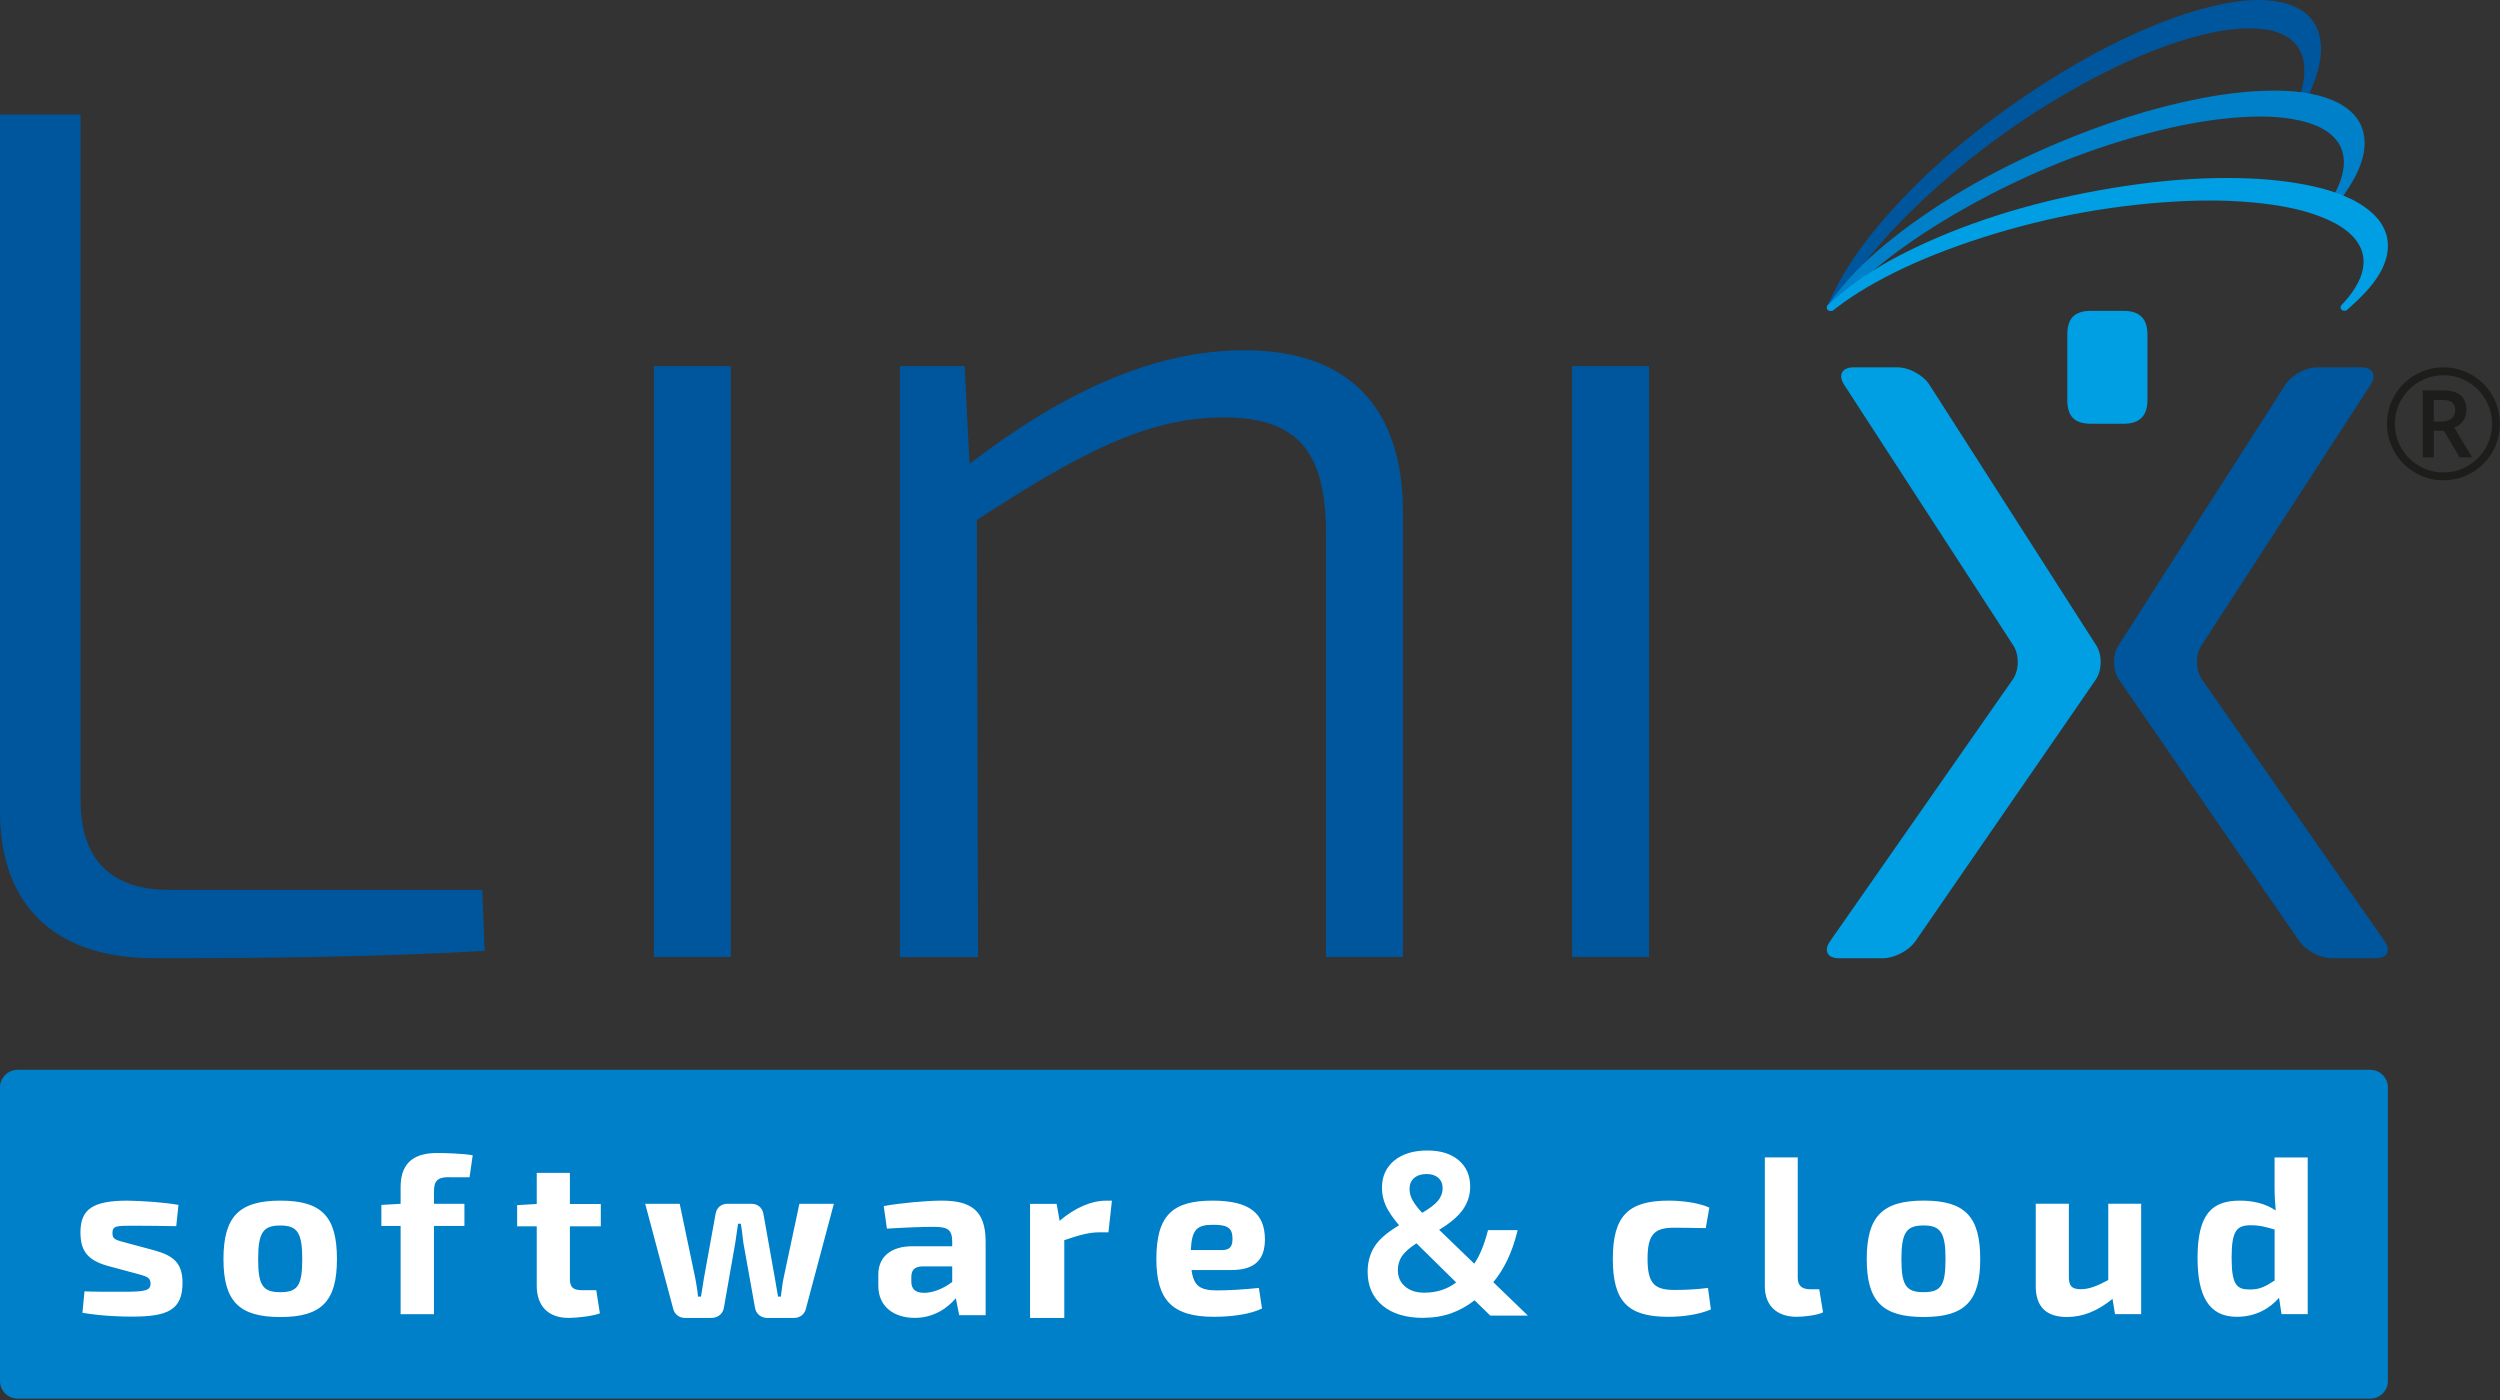 <svg width="150" height="84" viewBox="0 0 150 84" fill="none" xmlns="http://www.w3.org/2000/svg">
<rect x="0" y="0" width="150" height="84" fill="#333333" stroke="none"/>
<path d="M143.219 25.431C143.219 24.829 143.369 24.265 143.669 23.74C143.969 23.213 144.383 22.8 144.908 22.496C145.435 22.193 146.002 22.041 146.609 22.041C147.216 22.041 147.773 22.191 148.299 22.491C148.826 22.791 149.24 23.205 149.543 23.73C149.847 24.257 149.998 24.822 149.998 25.431C149.998 26.039 149.852 26.578 149.56 27.098C149.268 27.618 148.86 28.035 148.334 28.347C147.808 28.658 147.232 28.815 146.609 28.815C145.985 28.815 145.412 28.66 144.886 28.348C144.361 28.037 143.953 27.621 143.659 27.101C143.366 26.581 143.219 26.024 143.219 25.429V25.431ZM143.693 25.431C143.693 25.951 143.824 26.436 144.084 26.89C144.345 27.341 144.703 27.698 145.155 27.958C145.607 28.218 146.092 28.348 146.609 28.348C147.126 28.348 147.617 28.217 148.064 27.956C148.511 27.695 148.868 27.341 149.131 26.895C149.393 26.449 149.525 25.961 149.525 25.432C149.525 24.904 149.393 24.424 149.133 23.975C148.873 23.528 148.518 23.171 148.071 22.908C147.626 22.645 147.139 22.515 146.609 22.515C146.079 22.515 145.6 22.645 145.153 22.906C144.706 23.166 144.35 23.522 144.086 23.968C143.824 24.414 143.693 24.902 143.693 25.432V25.431ZM147.984 24.609C147.984 24.85 147.921 25.062 147.793 25.247C147.664 25.432 147.484 25.569 147.254 25.659L148.328 27.44H147.571L146.639 25.844H146.029V27.44H145.362V23.423H146.539C147.037 23.423 147.404 23.522 147.637 23.717C147.871 23.912 147.986 24.209 147.986 24.609H147.984ZM146.027 25.291H146.514C146.755 25.291 146.949 25.229 147.094 25.104C147.241 24.979 147.312 24.82 147.312 24.627C147.312 24.402 147.249 24.24 147.119 24.142C146.989 24.043 146.784 23.995 146.505 23.995H146.027V25.289V25.291Z" fill="#1D1D1B"/>
<path d="M4.835 48.044C4.835 51.56 6.666 53.391 10.109 53.391H28.934L29.081 57.054C22.635 57.42 15.896 57.494 9.303 57.494C2.711 57.494 0 53.758 0 48.704V6.877H4.835V48.044Z" fill="#00569D"/>
<path d="M39.231 57.42V21.967H43.846V57.42H39.231Z" fill="#00569D"/>
<path d="M84.176 30.757V57.42H79.561V32.003C79.561 26.949 77.73 25.044 73.407 25.044C68.792 25.044 64.69 27.241 58.61 31.198L58.683 57.422H53.995V21.969H57.878L58.171 27.83C63.812 23.508 69.232 21.017 74.652 21.017C80.88 21.017 84.176 24.387 84.176 30.759V30.757Z" fill="#00569D"/>
<path d="M94.326 57.42V21.967H98.941V57.42H94.326Z" fill="#00569D"/>
<path d="M138.771 1.263C138.771 1.263 138.771 1.263 138.771 1.262C138.287 0.593 137.484 0.185 136.382 0.051C135.016 -0.115 133.642 0.156 132.599 0.413C131.138 0.77 129.581 1.335 127.835 2.14C126.085 2.947 124.344 3.914 122.515 5.095C118.78 7.504 115.611 10.192 113.093 13.081C111.926 14.421 111.029 15.675 110.352 16.914C110.1 17.374 109.859 17.863 109.632 18.366C109.597 18.443 109.614 18.533 109.674 18.593C109.712 18.631 109.764 18.651 109.817 18.651C109.845 18.651 109.874 18.645 109.9 18.633L109.965 18.603C110.005 18.585 110.039 18.553 110.06 18.513C110.097 18.445 110.134 18.375 110.17 18.308C110.327 18.023 110.504 17.728 110.709 17.406C111.097 16.797 111.549 16.175 112.086 15.505C113.152 14.175 114.405 12.861 115.919 11.49C119.082 8.623 122.573 6.217 126.293 4.343C128.014 3.476 129.603 2.827 131.15 2.36C132.677 1.9 133.917 1.694 135.061 1.702C136.402 1.715 137.342 2.082 137.854 2.789C138.264 3.367 138.367 4.153 138.162 5.123C138.112 5.357 138.044 5.603 137.951 5.878C137.929 5.943 137.906 6.008 137.881 6.072C137.844 6.172 137.892 6.279 137.991 6.322C138.044 6.345 138.104 6.344 138.156 6.32C138.221 6.31 138.279 6.269 138.309 6.205C138.567 5.643 138.759 5.181 138.911 4.748C139.071 4.291 139.178 3.846 139.229 3.424C139.333 2.575 139.174 1.827 138.773 1.258L138.771 1.263Z" fill="#00569D"/>
<path d="M141.672 7.548C141.672 7.548 141.672 7.548 141.672 7.546C141.335 6.792 140.632 6.229 139.581 5.872C138.279 5.43 136.879 5.415 135.803 5.452C134.299 5.503 132.66 5.739 130.788 6.169C128.911 6.601 127.008 7.191 124.974 7.973C120.828 9.568 117.175 11.551 114.119 13.865C112.701 14.939 111.568 15.982 110.651 17.058C110.31 17.456 109.974 17.885 109.649 18.331C109.599 18.4 109.597 18.492 109.644 18.562C109.682 18.62 109.745 18.653 109.812 18.653C109.827 18.653 109.842 18.652 109.857 18.648L109.927 18.633C109.97 18.623 110.01 18.6 110.039 18.565C110.089 18.505 110.139 18.445 110.189 18.387C110.4 18.14 110.634 17.886 110.901 17.615C111.406 17.099 111.974 16.582 112.636 16.036C113.952 14.952 115.447 13.921 117.208 12.889C120.891 10.729 124.799 9.088 128.824 8.014C130.686 7.518 132.374 7.207 133.984 7.067C135.573 6.929 136.834 6.979 137.947 7.222C139.256 7.509 140.101 8.059 140.458 8.858C140.74 9.508 140.682 10.299 140.283 11.207C140.188 11.426 140.07 11.652 139.921 11.902C139.886 11.961 139.85 12.021 139.813 12.078C139.756 12.168 139.783 12.283 139.87 12.346C139.916 12.381 139.976 12.389 140.03 12.378C140.096 12.381 140.161 12.353 140.203 12.296C140.572 11.801 140.853 11.386 141.09 10.992C141.34 10.577 141.535 10.164 141.672 9.762C141.947 8.951 141.945 8.186 141.669 7.549L141.672 7.548Z" fill="#0080C9"/>
<path d="M143.224 14.252C143.224 14.252 143.224 14.252 143.224 14.25C143.047 13.443 142.472 12.748 141.517 12.186C140.331 11.489 138.964 11.19 137.904 11.007C136.422 10.752 134.766 10.649 132.847 10.688C130.92 10.729 128.939 10.92 126.788 11.274C122.403 11.992 118.425 13.191 114.962 14.835C113.357 15.597 112.034 16.389 110.917 17.256C110.504 17.578 110.087 17.928 109.677 18.3C109.615 18.356 109.594 18.445 109.625 18.523C109.655 18.6 109.73 18.651 109.814 18.651C109.814 18.651 109.815 18.651 109.817 18.651H109.889C109.934 18.65 109.977 18.635 110.012 18.606C110.072 18.558 110.134 18.51 110.195 18.461C110.452 18.263 110.732 18.063 111.049 17.849C111.649 17.448 112.31 17.056 113.07 16.656C114.579 15.862 116.253 15.159 118.187 14.503C122.231 13.136 126.391 12.324 130.551 12.091C132.475 11.982 134.191 12.022 135.796 12.212C137.38 12.401 138.604 12.704 139.646 13.171C140.87 13.718 141.585 14.43 141.772 15.284C141.917 15.977 141.699 16.739 141.123 17.548C140.985 17.743 140.823 17.941 140.627 18.156C140.58 18.206 140.533 18.256 140.487 18.305C140.411 18.381 140.415 18.5 140.487 18.578C140.525 18.621 140.58 18.641 140.635 18.641H140.637C140.702 18.658 140.772 18.643 140.823 18.596C141.283 18.188 141.644 17.84 141.957 17.501C142.287 17.146 142.562 16.779 142.777 16.414C143.211 15.677 143.364 14.927 143.224 14.246V14.252Z" fill="#009FE3"/>
<path d="M127.425 18.651C128.374 18.651 128.847 19.125 128.847 20.074V24.003C128.847 24.952 128.374 25.425 127.425 25.425H125.461C124.444 25.425 124.039 24.952 124.039 24.003V20.074C124.039 19.125 124.446 18.651 125.461 18.651H127.425Z" fill="#009FE3"/>
<path d="M127.142 40.781C126.756 40.223 126.741 39.299 127.107 38.729L137.122 23.078C137.487 22.508 138.341 22.041 139.018 22.041H141.68C142.357 22.041 142.611 22.506 142.242 23.075L132.085 38.727C131.717 39.296 131.732 40.216 132.12 40.771L143.087 56.484C143.476 57.039 143.238 57.494 142.561 57.494H139.898C139.221 57.494 138.351 57.037 137.966 56.48L127.142 40.783V40.781Z" fill="#00569D"/>
<path d="M125.743 40.781C126.128 40.223 126.143 39.299 125.778 38.729L115.762 23.078C115.397 22.508 114.544 22.041 113.867 22.041H111.204C110.527 22.041 110.274 22.506 110.642 23.075L120.799 38.727C121.168 39.296 121.153 40.216 120.764 40.771L109.797 56.484C109.408 57.039 109.647 57.494 110.324 57.494H112.986C113.663 57.494 114.534 57.037 114.919 56.48L125.743 40.783V40.781Z" fill="#009FE3"/>
<path d="M142.215 64.19H1.059C0.474 64.19 0 64.664 0 65.249V82.857C0 83.442 0.474 83.915 1.059 83.915H142.215C142.8 83.915 143.274 83.442 143.274 82.857V65.249C143.274 64.664 142.8 64.19 142.215 64.19Z" fill="#0080C9"/>
<path d="M10.709 72.294L10.574 73.57C9.729 73.556 8.855 73.543 8.021 73.543C6.988 73.543 6.746 73.543 6.746 73.987C6.746 74.39 6.988 74.403 7.619 74.579L9.312 75.035C10.441 75.357 10.951 75.814 10.951 76.969C10.951 78.608 10.05 78.997 7.915 78.997C7.418 78.997 6.222 78.983 4.947 78.768L5.069 77.48C5.552 77.506 6.479 77.506 7.366 77.506C8.723 77.506 9.032 77.439 9.032 77.009C9.032 76.606 8.75 76.579 8.091 76.391L6.439 75.947C5.177 75.584 4.827 74.98 4.827 73.933C4.827 72.549 5.579 72.039 7.648 72.039C8.601 72.053 9.89 72.146 10.711 72.294H10.709ZM20.217 75.544C20.217 78.083 19.29 79.022 16.82 79.022C14.349 79.022 13.408 78.081 13.408 75.544C13.408 73.006 14.335 72.038 16.82 72.038C19.304 72.038 20.217 72.991 20.217 75.544ZM15.489 75.544C15.489 77.129 15.771 77.531 16.82 77.531C17.868 77.531 18.135 77.128 18.135 75.544C18.135 73.96 17.84 73.53 16.82 73.53C15.799 73.53 15.489 73.933 15.489 75.544ZM26.925 70.629C26.253 70.629 26.038 70.857 26.038 71.489V72.228H27.865V73.558H26.038V78.85H24.037V73.558H22.882V72.296L24.037 72.229V71.222C24.037 69.987 24.614 69.181 26.213 69.181C26.697 69.181 27.77 69.208 28.362 69.317L28.174 70.634H26.925V70.629ZM34.194 76.734C34.194 77.234 34.384 77.411 34.925 77.411H35.776L35.993 78.805C35.493 78.98 34.586 79.075 34.112 79.075C32.909 79.075 32.205 78.371 32.205 77.153V73.58H31.028V72.308L32.205 72.239V70.372H34.194V72.239H36.048V73.58H34.194V76.733V76.734ZM48.353 78.533C48.269 78.867 47.991 79.075 47.644 79.075H46.033C45.658 79.075 45.353 78.825 45.298 78.45L44.603 74.575C44.548 74.187 44.52 73.811 44.45 73.423H44.283L44.116 74.575L43.436 78.45C43.381 78.825 43.074 79.075 42.686 79.075H41.102C40.755 79.075 40.477 78.867 40.393 78.533L38.712 72.228H40.782L41.712 76.673C41.782 77.048 41.85 77.423 41.879 77.798H42.059C42.114 77.423 42.184 77.048 42.239 76.673L42.934 72.84C42.989 72.464 43.267 72.228 43.643 72.228H45.087C45.462 72.228 45.753 72.464 45.809 72.853L46.489 76.673C46.544 77.048 46.627 77.423 46.684 77.798H46.85C46.906 77.423 46.934 77.063 47.017 76.673L47.963 72.228H50.032L48.351 78.533H48.353ZM59.138 74.492V78.912H57.553L57.349 77.895C56.874 78.45 56.062 79.073 54.882 79.073C53.635 79.073 52.699 78.395 52.699 77.148V76.469C52.699 75.399 53.471 74.775 54.747 74.775H57.133V74.477C57.119 73.798 56.889 73.61 56.034 73.61C55.397 73.61 54.285 73.65 53.215 73.718L53.024 72.363C54.002 72.186 55.574 72.038 56.509 72.038C58.231 72.038 59.138 72.608 59.138 74.492ZM54.678 76.878C54.678 77.351 54.922 77.57 55.465 77.57C55.927 77.57 56.564 77.353 57.133 76.919V75.984H55.33C54.842 75.997 54.68 76.241 54.68 76.621V76.878H54.678ZM66.508 73.94H65.953C65.356 73.94 64.787 74.093 63.857 74.412V79.075H61.803V72.234H63.398L63.578 73.248C64.494 72.471 65.466 72.041 66.354 72.041H66.715L66.506 73.942L66.508 73.94ZM75.533 77.276L75.721 78.512C74.942 78.888 73.774 79.008 72.833 79.008C70.322 79.008 69.382 77.988 69.382 75.544C69.382 72.924 70.349 72.038 72.753 72.038C75.009 72.038 75.883 72.829 75.896 74.348C75.896 75.557 75.319 76.202 73.882 76.202H71.491C71.626 77.209 72.055 77.424 73.062 77.424C73.667 77.424 74.634 77.371 75.533 77.276ZM71.45 75.005H73.33C73.867 75.005 73.949 74.697 73.949 74.32C73.949 73.701 73.68 73.488 72.82 73.488C71.826 73.475 71.504 73.757 71.45 75.005ZM102.561 72.453L102.346 73.688C101.621 73.675 100.949 73.662 100.452 73.662C99.256 73.662 98.853 74.065 98.853 75.529C98.853 76.993 99.256 77.396 100.452 77.396C100.869 77.396 101.714 77.383 102.479 77.276L102.654 78.565C101.942 78.873 100.989 79.008 100.088 79.008C97.657 79.008 96.77 78.081 96.77 75.531C96.77 72.98 97.671 72.038 100.115 72.038C100.8 72.038 101.834 72.131 102.559 72.454L102.561 72.453ZM107.866 76.684C107.866 77.141 108.121 77.356 108.618 77.356H109.155L109.383 78.74C109.048 78.915 108.228 79.008 107.798 79.008C106.629 79.008 105.89 78.35 105.89 77.181V69.445H107.865V76.684H107.866ZM118.814 75.542C118.814 78.081 117.887 79.02 115.416 79.02C112.945 79.02 112.004 78.08 112.004 75.542C112.004 73.005 112.931 72.036 115.416 72.036C117.9 72.036 118.814 72.99 118.814 75.542ZM114.085 75.542C114.085 77.128 114.367 77.53 115.416 77.53C116.464 77.53 116.731 77.126 116.731 75.542C116.731 73.958 116.436 73.528 115.416 73.528C114.395 73.528 114.085 73.932 114.085 75.542ZM128.47 78.847H126.9L126.751 77.933C125.838 78.672 124.966 79.02 124.012 79.02C122.777 79.02 122.145 78.402 122.145 77.179V72.223H124.132V76.574C124.119 77.151 124.307 77.353 124.844 77.353C125.328 77.353 125.798 77.178 126.496 76.803V72.223H128.47V78.843V78.847ZM138.464 78.847H136.892L136.743 77.866C136.207 78.485 135.373 79.008 134.204 79.008C132.512 79.008 131.853 77.733 131.853 75.475C131.853 72.829 132.727 72.038 134.393 72.038C135.171 72.038 135.937 72.213 136.542 72.629C136.502 72.186 136.475 71.729 136.475 71.246V69.447H138.462V78.848L138.464 78.847ZM134.999 77.37C135.591 77.37 135.913 77.194 136.477 76.833V73.77C135.993 73.635 135.616 73.515 135.066 73.515C134.221 73.515 133.897 73.796 133.897 75.462C133.897 77.128 134.219 77.37 134.999 77.37ZM85.38 79.072C84.356 79.072 83.539 78.823 82.952 78.335C82.36 77.843 82.058 77.161 82.058 76.309C82.058 75.721 82.205 75.199 82.494 74.76C82.767 74.343 83.255 73.925 83.944 73.518C83.564 73.065 83.297 72.673 83.152 72.351C82.997 72.006 82.917 71.644 82.917 71.274C82.917 70.584 83.169 70.028 83.662 69.628C84.153 69.231 84.814 69.03 85.633 69.03C86.452 69.03 87.059 69.227 87.517 69.612C87.979 70.002 88.212 70.535 88.212 71.194C88.212 71.711 88.057 72.186 87.752 72.606C87.465 73.001 86.995 73.398 86.35 73.788L88.454 75.821C88.772 75.367 89.044 74.713 89.261 73.878L89.279 73.808H91.058L91.03 73.923C90.73 75.139 90.248 76.151 89.598 76.931L91.675 78.938H89.419L88.474 78.018C88.041 78.356 87.574 78.617 87.085 78.792C86.572 78.977 85.998 79.07 85.378 79.07L85.38 79.072ZM84.986 74.599C84.569 74.872 84.278 75.13 84.118 75.367C83.954 75.611 83.871 75.892 83.871 76.204C83.871 76.608 84.009 76.928 84.296 77.181C84.581 77.433 84.971 77.561 85.458 77.561C86.195 77.561 86.837 77.355 87.37 76.946L84.986 74.6V74.599ZM85.608 70.44C85.288 70.44 85.031 70.522 84.846 70.684C84.663 70.844 84.573 71.054 84.573 71.326C84.573 71.582 84.643 71.829 84.779 72.058C84.911 72.279 85.096 72.518 85.33 72.769C85.778 72.509 86.097 72.266 86.28 72.044C86.463 71.819 86.557 71.566 86.557 71.287C86.557 71.029 86.473 70.827 86.302 70.674C86.13 70.52 85.897 70.442 85.606 70.442L85.608 70.44Z" fill="white"/>
</svg>
